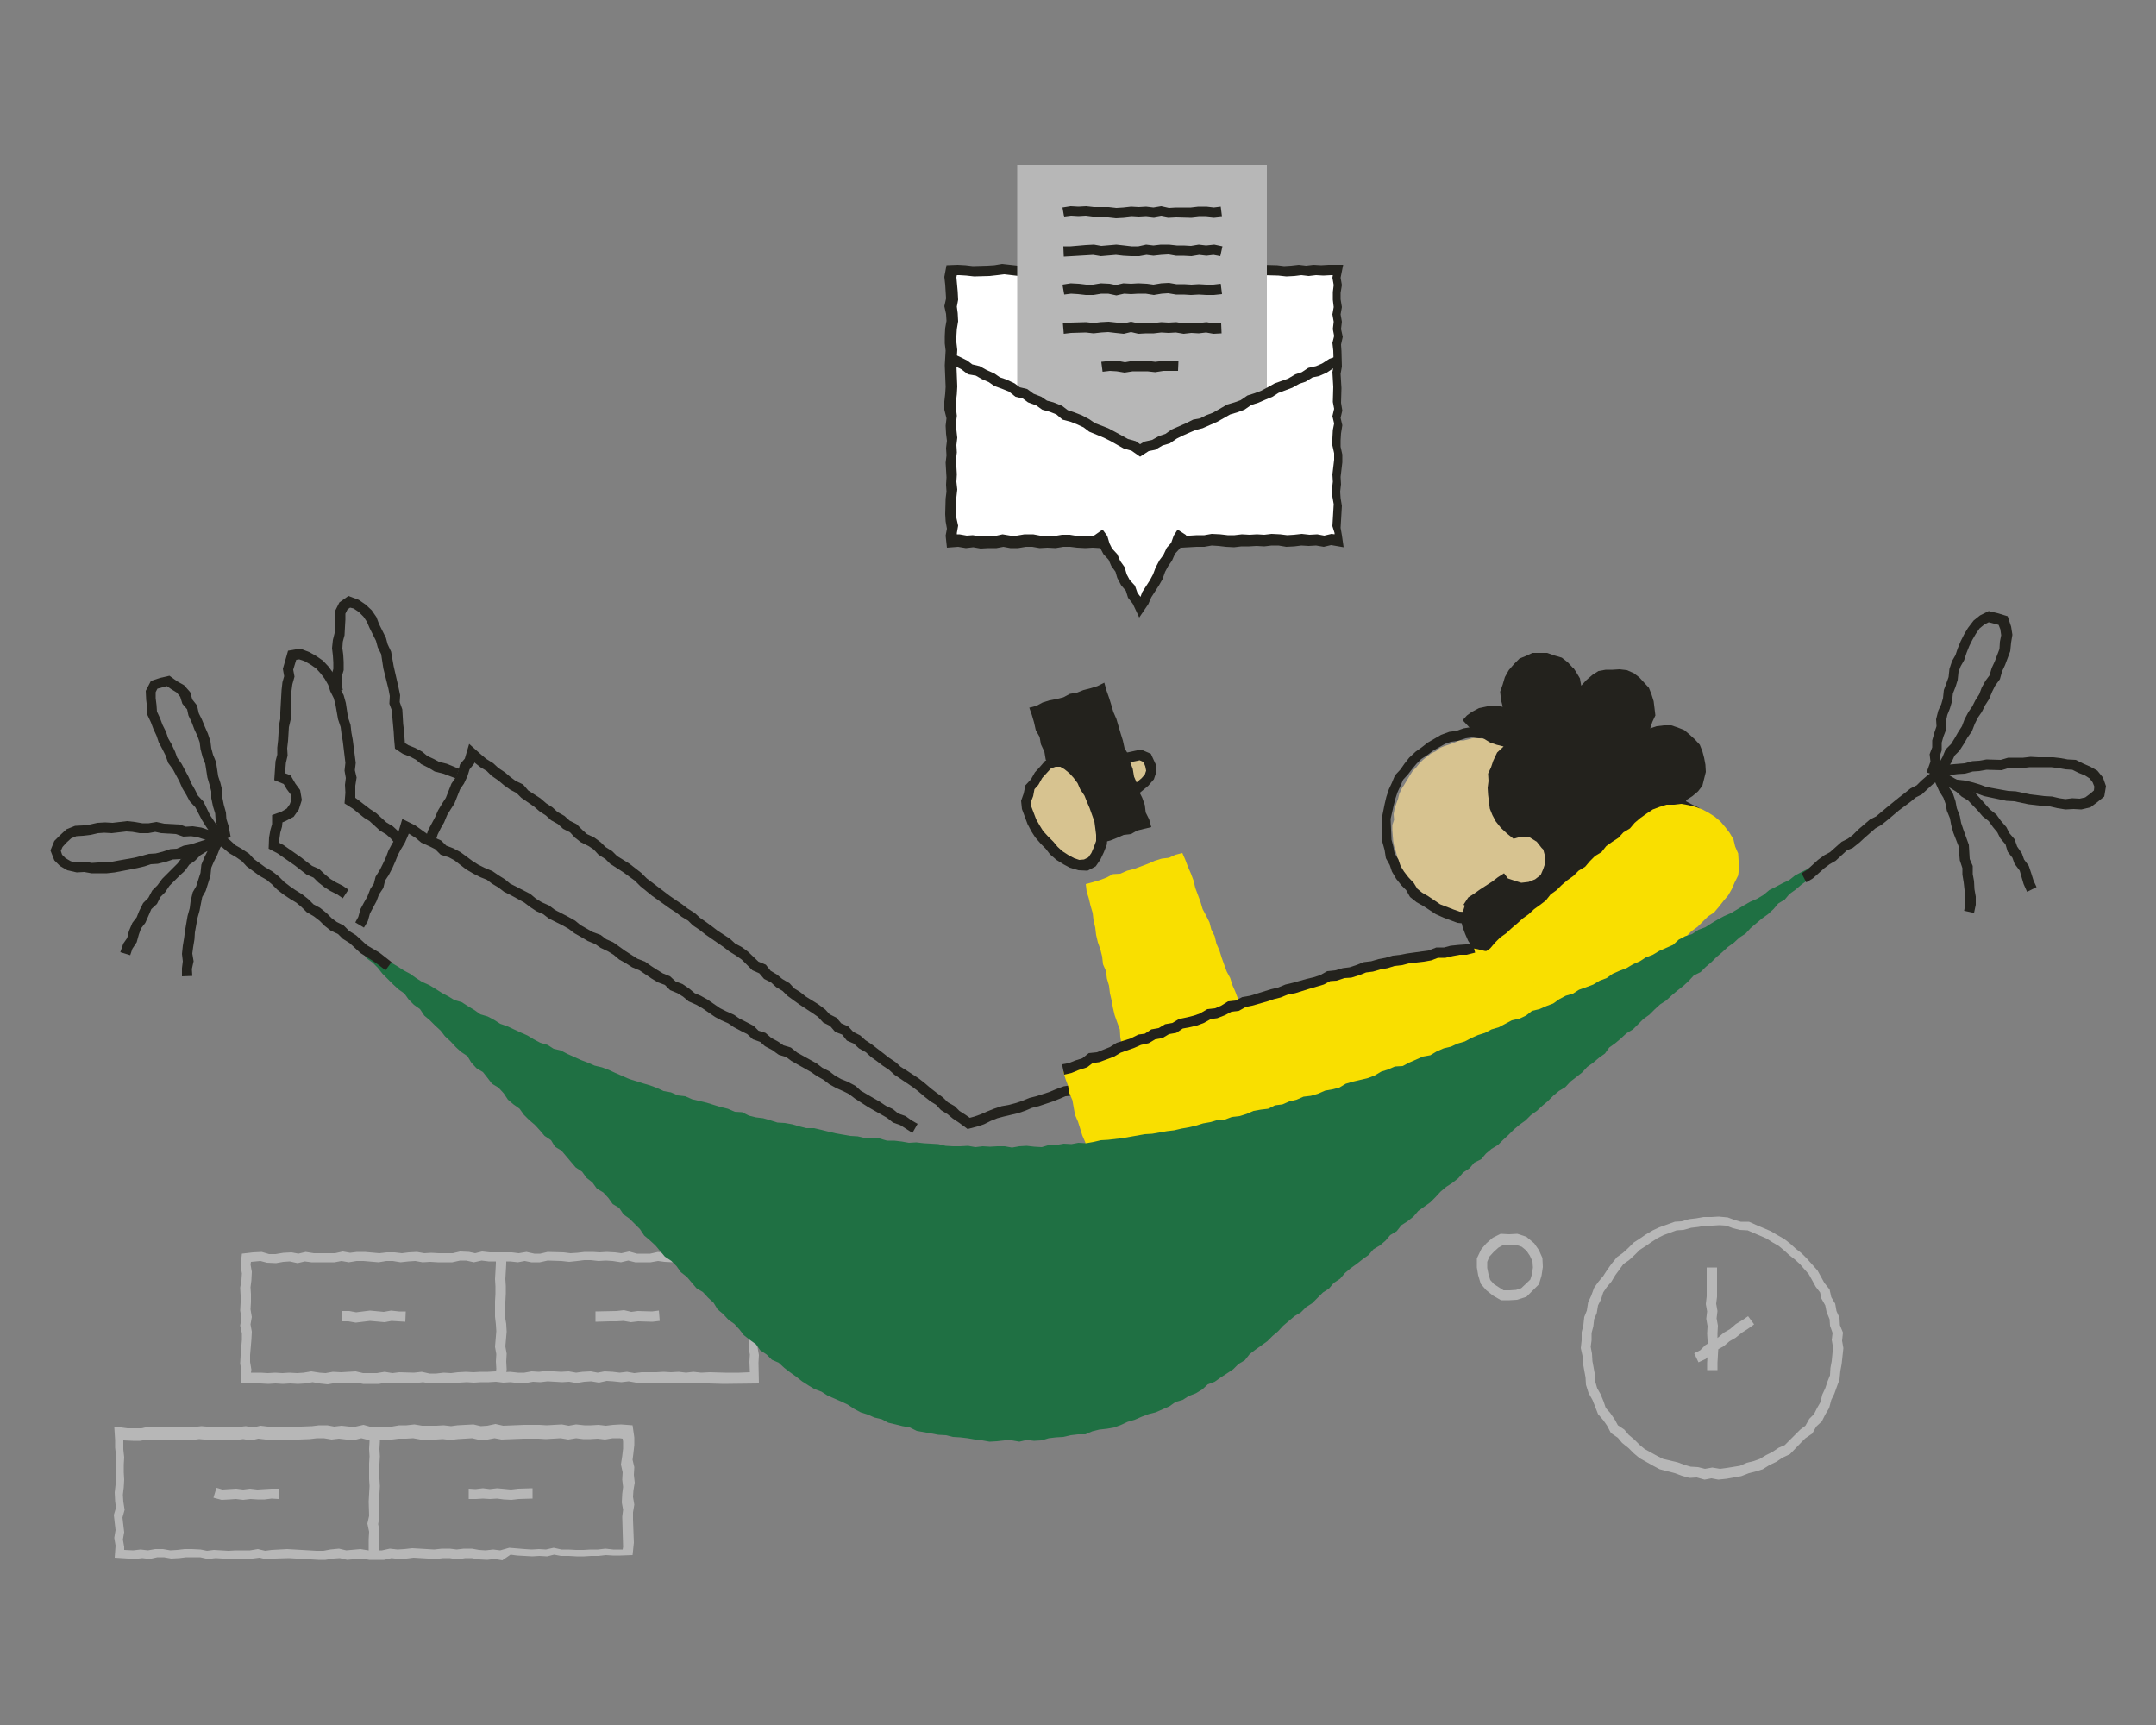 <?xml version="1.0" encoding="utf-8"?>
<!-- Generator: Adobe Illustrator 28.3.0, SVG Export Plug-In . SVG Version: 6.00 Build 0)  -->
<svg version="1.1" id="Layer_1" xmlns="http://www.w3.org/2000/svg" xmlns:xlink="http://www.w3.org/1999/xlink" x="0px" y="0px"
	 viewBox="0 0 500 400" style="enable-background:new 0 0 500 400;" xml:space="preserve">
<rect x="0" y="0" width="500" height="400" fill="#808080" stroke="none"/>
<style type="text/css">
	.st0{fill:#D7C390;}
	.st1{fill:#23221D;}
	.st2{fill:#F9DF00;}
	.st3{fill:#B7B7B7;}
	.st4{fill:#FFFFFF;}
	.st5{fill:#1F7043;}
</style>
<g>
	<polygon class="st0" points="362.5,198.3 362.3,199.5 361.8,200.6 361.3,201.8 360.6,202.8 360.1,203.8 359.4,204.8 358.6,205.8 
		358,206.9 357.1,207.6 356.3,208.5 355.3,209.2 354.3,209.9 353.4,210.6 352.4,211.3 351.3,211.8 350.2,212.3 349.1,212.5 348,213 
		346.8,213.3 345.6,213.4 344.5,213.4 343.3,213.5 342.1,213.6 341,213.4 339.9,213.1 338.7,213.1 337.5,212.7 336.5,212.2 
		335.3,211.8 334.2,211.5 333.3,210.7 332.2,210.2 331.3,209.3 330.3,208.7 329.5,207.8 328.6,207 327.8,206.1 327,205.2 
		326.4,204.1 325.9,203 325.2,202 324.8,200.9 324.2,199.8 324,198.5 323.7,197.4 323.3,196.2 323.1,195 323,193.8 322.9,192.5 
		322.9,191.3 323.3,190.1 323.2,188.8 323.4,187.6 323.8,186.4 324.2,185.3 324.5,184.1 325,183 325.7,181.9 326.3,180.9 
		326.9,179.9 327.6,178.8 328.4,178 329.2,177 330,176.2 331,175.4 331.9,174.7 333,174.2 334,173.4 335,173 336.2,172.6 
		337.3,172.2 338.4,171.7 339.5,171.7 340.7,171.4 341.8,171.1 343,171.2 344.2,171.3 345.4,171.2 346.5,171.7 347.6,171.9 
		348.8,172 349.9,172.6 351.1,172.7 352.1,173.3 353.1,173.9 354.2,174.5 355.1,175.3 356.1,176 356.8,176.9 357.8,177.7 
		358.5,178.6 359.3,179.6 359.9,180.6 360.6,181.6 361.2,182.7 361.5,183.9 362.1,185 362.4,186.2 362.8,187.3 362.9,188.5 
		363.1,189.7 363.3,191 363.3,192.2 363.3,193.4 363.3,194.7 362.9,195.8 362.9,197.1 	"/>
	<path class="st1" d="M343.7,214.7l-2.1-0.1l-1.6-0.4l-2-0.2l-3.2-1.2L333,212l-2.9-1.9l-1.6-0.9l-1.5-1.2l-0.9-1.6l-1.1-1.1
		l-1.2-1.5l-1-1.7l-0.5-1.5l-0.9-1.6l-0.3-1.9l-0.5-1.8l-0.2-5.3l0.7-3.5l0.4-1.7l0.6-1.8l0.7-1.5l0.7-1.7l1.3-1.4l0.9-1.3l1.1-1.4
		l1.5-1.4l1.4-1l1.4-1.1l3.1-1.8l1.9-0.7l1.6-0.2l1.7-0.6l1.8-0.3l1.8,0.2l1.7-0.1l1.8,0.1l2.1,0.3l1.6,0.7l1.5,0.6l1.6,0.7l1.8,0.6
		l1.3,1.3l1.6,0.8l1.2,1.5l1.2,1.1l1.3,1.4l1.1,1.6l0.7,1.5l1.1,1.6l0.3,1.9l0.5,1.5l0.7,1.7l0,1.9l0.3,3.5L366,195l-1.4,5.2
		l-0.8,1.7l-0.9,1.4l-0.8,1.5l-1.1,1.6l-1.2,1.2l-1.4,1.1l-2.7,2.5l-1.7,0.8l-6.8,2.2l-1.6,0.1L343.7,214.7z M342,212.2l1.5,0
		l1.7-0.3l1.5-0.1l6.3-2l1.3-0.6l2.4-2.2l1.4-1.1l1.1-1l0.9-1.3l0.8-1.4l0.9-1.4l0.6-1.4l1.3-4.9l0.3-1.4l-0.3-3.3l0-1.6l-0.6-1.4
		l-0.6-1.9l-0.2-1.4l-1-1.4l-0.7-1.5l-0.9-1.2l-1.1-1.2l-1.3-1.3l-0.9-1.2l-1.6-0.9l-1.1-1l-1.5-0.5l-1.5-0.7l-1.5-0.6l-1.5-0.6
		l-1.5-0.2l-1.5-0.1l-1.7,0.1l-1.7-0.2l-1.4,0.2l-1.8,0.6l-1.6,0.2l-1.4,0.5l-2.8,1.6l-1.3,1l-1.4,0.9l-1.1,1.1l-1,1.2l-1,1.3
		l-1.1,1.2l-0.6,1.4l-0.7,1.5l-0.5,1.5l-0.4,1.6l-0.7,3.1l0.2,4.8l0.4,1.5l0.3,1.6l0.9,1.5l0.5,1.5l0.8,1.3l1,1.3l1.3,1.4l0.8,1.3
		l1.1,0.9l1.4,0.8l2.8,1.9l3.1,1.2l1.4,0.5l1.7,0.1L342,212.2z"/>
	<g>
		<polygon class="st1" points="348.5,163.9 346.8,163.6 344.9,163.8 343,164.2 341.3,165.1 340.2,165.9 339.2,167 340.6,168.5 
			341.8,169.6 342.9,170.7 344.3,171.4 345.6,172.2 347.1,172.7 348.7,173.1 347.2,174.5 346.3,176.4 345.8,177.9 345.1,179.4 
			345.2,181.1 345,182.7 345.1,184.3 345.3,185.9 345.5,187.5 346.1,189 346.9,190.5 348.1,192 349.5,193.3 351,194.5 352.8,194 
			354.8,194.2 356.4,195.2 357.5,196.6 357.9,197 358.3,198.5 358.4,200 357.9,201.5 357.3,202.9 356,203.9 354.5,204.5 
			352.8,204.7 351.2,204.2 349.7,203.7 348.8,202.5 347.4,203.4 346.1,204.4 344.7,205.3 343.3,206.2 341.9,207.2 340.5,208.1 
			339.4,209.8 339.7,210 339.2,211.6 338.8,213.3 339.2,215 339.8,216.6 340.5,218.2 341.6,219.8 343,221.3 344.9,222 346.6,222.5 
			348.4,222.8 350.1,222.5 351.8,221.9 353.6,221.4 353.6,221.1 353.7,221.9 354.8,223.2 356.1,224.1 357.5,225 358.9,225.8 
			360.5,226.3 362.2,226.2 363.8,226.2 365.3,225.5 366.8,224.8 368.4,223.9 369.4,222.3 370.5,220.8 371.2,219.1 371.1,217.2 
			371.2,215.5 372.2,216.8 373.8,217.7 375.2,218.9 377,219.1 378.8,219.2 380.5,219.1 382.2,218.8 383.8,217.9 385.2,217.1 
			386.3,215.9 387,214.4 387.8,213 388.3,211.4 388.2,209.7 388.2,208.1 387.6,206.5 386.8,205.1 385.8,203.7 387.8,204.2 
			389.7,204.1 391.5,203.5 393.4,202.9 394.7,201.9 395.7,200.5 396.6,199.2 397.2,197.6 397.4,196 397.9,194.4 397.7,192.7 
			397.2,191.2 396.2,189.8 395.1,188.5 394,187.3 392.5,186.6 391,185.8 391.1,185.5 392.5,184.6 393.8,183.5 394.8,182.2 
			395.2,180.6 395.6,179 395.5,177.3 395.2,175.7 394.8,174.2 394.2,172.7 393.1,171.5 391.9,170.4 390.6,169.3 389.1,168.7 
			387.6,168.2 385.9,168.2 384.2,168.4 382.7,168.9 383.2,167.4 383.9,165.9 383.7,164.2 383.5,162.6 383,161 382.4,159.5 
			381.3,158.3 380.2,157.1 378.9,156.1 377.3,155.4 375.6,155.2 374,155.3 372.4,155.3 370.7,155.6 369.3,156.5 367.9,157.7 
			366.7,159 366.4,157.3 365.5,155.8 364.9,154.9 364.8,154.9 363.6,153.6 362.2,152.5 360.5,152 358.8,151.4 357,151.4 
			355.4,151.4 353.9,152.1 352.4,152.7 351.1,154 349.9,155.4 349,157 348.5,158.7 347.9,160.4 348.1,162.3 		"/>
	</g>
	<polygon class="st1" points="224.4,261.8 222.5,260.4 221,259.4 219.8,258.4 218.2,257.4 217.1,256.2 215.8,255.4 214.4,254.3 
		213,253.1 211.7,252.1 207.4,249.2 206.2,248.1 204.7,247.1 203.4,246.1 202,245.1 200.8,244 199.2,243.1 198,242 196.4,241.3 
		195.3,239.9 193.7,239.3 192.5,237.9 190.9,237.1 189.7,235.8 188.4,234.9 185.5,233 184.1,232 182.6,230.9 181.5,229.8 180,228.9 
		178.8,227.8 177.2,227 176.1,225.7 174.5,225 172,222.5 170.7,221.6 169.1,220.6 167.8,219.6 163.6,216.7 162.2,215.6 160.7,214.6 
		159.6,213.5 158.1,212.6 156.8,211.6 155.4,210.7 151.2,207.7 148.5,205.5 147.2,204.2 144.6,202.3 141.5,200.3 140.4,199.2 
		138.8,198.2 137.7,197 136.5,196.2 134.7,195.3 133.3,194.2 132.2,193 130.6,192.2 129.4,191.1 127.8,190.2 126.6,189.1 
		125.2,188.2 123.8,187 120.9,185 119.8,183.9 118.3,183.1 116.9,182.1 115.6,181 114,179.9 112.9,178.8 111.4,177.9 110,176.8 
		110,177 108.9,178.4 108.4,180 107.6,181.7 106.7,183 105.4,186.3 104.5,187.7 103.7,189 103,190.7 102.2,192.1 101.5,193.5 
		101,195.1 98.7,194.3 99.3,192.5 100.1,191 100.9,189.5 101.6,187.9 102.5,186.4 103.4,185 104.7,181.7 105.6,180.4 106.2,179 
		106.7,177.2 107.8,175.9 108.8,172.5 111.6,175 112.8,176 114.4,177 115.6,178.1 117.1,179.1 118.4,180.2 119.6,181.1 121.3,181.9 
		122.5,183.3 125.3,185.1 126.7,186.3 128.1,187.2 129.3,188.3 130.9,189.2 132.1,190.3 133.7,191.1 135,192.4 136.1,193.4 
		137.8,194.2 139.3,195.3 140.4,196.4 142,197.4 143.1,198.5 146,200.3 148.7,202.4 150,203.7 155.4,207.8 156.7,208.7 158.2,209.7 
		159.5,210.7 161.1,211.7 162.3,212.8 163.6,213.7 165.1,214.8 166.4,215.8 169.3,217.7 170.5,218.8 172,219.6 173.5,220.7 
		175.9,223 177.6,223.7 178.7,225.1 180.2,226 181.4,227 183.1,228 184.2,229.2 185.5,230 186.9,231.1 189.8,232.9 191.4,234.1 
		192.4,235.2 194,236 195.1,237.3 196.7,238 197.9,239.3 199.5,240.1 200.7,241.2 202.2,242.2 203.5,243.2 204.8,244.2 206.2,245.3 
		207.7,246.3 208.9,247.4 210.2,248.2 213.1,250.1 214.5,251.2 215.9,252.4 217.2,253.4 218.7,254.5 219.8,255.6 221.4,256.5 
		222.5,257.6 223.9,258.5 224.9,259.2 226,258.9 227.4,258.4 229,257.7 230.5,257.1 232.3,256.5 234,256.2 235.5,255.8 237,255.3 
		238.7,254.6 240.3,254.2 243.4,253.2 244.8,252.6 246.7,251.9 248.1,251.7 249.6,250.8 251.4,250.5 251.9,252.8 250.4,253.1 
		248.9,254 247.1,254.2 245.7,254.8 244.2,255.4 240.9,256.5 239.3,256.9 237.9,257.5 236.2,258.1 234.5,258.5 232.8,258.9 
		231.3,259.3 229.8,259.9 228.2,260.7 226.7,261.2 	"/>
	<polygon class="st1" points="211.6,262.7 210.2,261.8 208.8,260.9 207.1,260.3 205.7,259.2 204.3,258.4 202.7,257.5 201.3,256.7 
		198.2,254.7 196.9,253.7 195.5,253 193.9,252.3 192.3,251.4 191,250.4 189.4,249.5 188.1,248.6 183.5,246 182.3,245.1 180.6,244.6 
		179.1,243.5 177.4,242.6 176.3,241.6 174.6,241 173.3,239.8 171.9,239.1 170.2,238.2 168.9,237.3 167.3,236.6 165.8,235.8 
		162.9,233.8 161.5,233 159.7,232.2 158.4,231.1 157.1,230.3 155.4,229.6 154.2,228.4 152.6,227.8 151.1,226.9 148.3,225 
		146.6,224.3 145.2,223.4 143.6,222.5 142.3,221.4 141,220.6 139.3,219.8 138,218.9 136.3,218.2 134.8,217.3 133.2,216.4 
		131.9,215.4 130.5,214.6 127.3,213 126,212 124.4,211.3 122.9,210.3 121.6,209.3 118.7,207.7 116.9,206.8 115.6,205.8 114.1,204.9 
		112.9,204 111.4,203.4 109.8,202.6 108.1,201.6 105.4,199.5 104.1,198.8 102.2,198.2 100.9,196.9 99.5,196.2 97.7,195.4 
		96.4,194.3 94.8,193.3 94.6,193.8 93.9,195.4 93,196.9 92.3,198.2 91.7,199.7 91,201.3 90.1,203 89.3,204.2 88.9,205.9 87.9,207.4 
		87.3,209 86.5,210.5 85.8,211.8 85.3,213.6 84.4,215.1 82.4,213.9 83.1,212.6 83.6,210.8 84.4,209.3 85.2,207.9 85.9,206.1 
		86.7,204.9 87.1,203.3 88.1,201.7 88.8,200.3 89.5,198.8 90.1,197.2 90.9,195.7 91.8,194.3 92.4,192.9 93.3,189.9 96.3,191.4 
		97.7,192.4 99.1,193.4 100.5,194.1 102.3,194.9 103.5,196.1 105.1,196.7 106.8,197.6 109.5,199.6 110.9,200.5 112.3,201.2 
		114.2,202 115.5,202.9 117.1,203.9 118.3,204.9 119.7,205.6 123,207.3 124.3,208.4 125.6,209.2 127.4,210 128.7,211 131.6,212.5 
		133.4,213.5 134.6,214.5 136,215.3 137.4,216.1 139.3,216.8 140.6,217.8 142.2,218.5 143.6,219.5 145,220.5 146.4,221.4 
		147.8,222.3 149.6,223 151,224 152.4,224.9 153.7,225.7 155.4,226.4 156.7,227.6 158.3,228.2 159.9,229.3 161.1,230.3 162.5,230.9 
		164.1,231.8 167,233.8 168.4,234.5 170.2,235.3 171.5,236.2 172.9,236.9 174.8,237.9 175.9,239 177.5,239.5 178.9,240.7 
		180.4,241.5 181.7,242.4 183.4,242.9 184.9,244.1 189.4,246.6 190.7,247.6 192.3,248.4 193.6,249.4 195,250.2 196.5,250.8 
		198.4,251.8 199.6,252.9 202.5,254.6 203.9,255.4 205.4,256.4 207.1,257.2 208.3,258.2 210,258.8 211.4,259.8 212.8,260.6 	"/>
	<g>
		<polyline class="st2" points="343,222.1 344.2,220.9 345.6,219.9 346.7,218.6 347.9,217.4 349.3,216.4 350.6,215.2 351.9,214.1 
			353.1,213 354.5,212 355.8,210.8 357.2,209.8 358.5,208.8 359.6,207.4 361,206.4 362.2,205.2 363.5,204.1 364.9,203.1 
			366.1,201.9 367.6,201 368.7,199.7 369.9,198.5 371.4,197.6 372.5,196.2 373.9,195.2 375.3,194.3 376.5,193 378,192.1 
			379.1,190.8 380.4,189.7 381.8,188.7 383.3,187.7 384.9,187.1 386.5,186.6 388.2,186.6 389.9,186.4 391.6,186.7 393.2,187.1 
			394.8,187.7 396.3,188.5 397.7,189.4 397.7,189.4 399,190.5 400.1,191.8 401.1,193.1 402,194.6 402.4,196.3 403.1,197.9 
			403.2,199.6 403.3,201.3 403.1,203 402.3,204.6 401.6,206.2 400.8,207.6 399.7,208.9 398.6,210.3 397.5,211.6 396.1,212.5 
			394.9,213.7 393.7,214.9 392.3,215.9 391.1,217.1 390,218.4 388.6,219.4 387.4,220.6 386.2,221.7 384.8,222.7 383.8,224.1 
			382.3,225 381.1,226.2 379.9,227.4 378.6,228.4 377.3,229.6 376.1,230.7 374.9,231.9 373.7,233.1 372.5,234.3 371,235.2 
			369.9,236.6 368.7,237.8 367.2,238.6 366,239.9 364.8,241.1 363.7,242.4 362.3,243.4 361.2,244.6 359.9,245.7 358.6,246.9 		"/>
	</g>
	<g>
		<polygon class="st2" points="246.6,248.5 247.1,250.2 247.7,251.8 248,253.5 248.7,255.1 249,256.8 249.3,258.5 250,260.1 
			250.5,261.7 251,263.3 251.7,264.9 251.7,266.7 252.3,268.3 252.9,269.9 253.2,271.6 253.8,273.2 254.2,274.9 254.7,276.5 
			255.3,278.1 255.8,279.8 256.2,281.5 256.7,283.1 257.2,284.7 257.7,286.4 258.4,288 258.5,289.7 259.2,291.3 259.6,293 
			260.1,294.6 260.7,296.2 261.1,297.9 261.6,299.6 261.8,301.3 262.5,302.9 263.1,304.5 263.4,306.2 263.8,307.9 264.6,309.4 
			266,308.8 267.6,308.3 269.1,307.5 270.6,306.7 272.3,306.2 273.8,305.4 275.4,304.8 276.9,304.1 278.5,303.3 280,302.5 
			281.5,301.9 283.1,301.2 284.6,300.4 286.1,299.5 287.8,299.1 289.1,298 290.7,297.3 292.2,296.4 293.7,295.6 295.1,294.7 
			296.6,293.8 298.1,293.1 299.6,292.3 301,291.3 302.5,290.4 304,289.6 305.5,288.7 306.9,287.9 308.2,286.7 309.6,285.7 
			311.1,284.9 312.6,284.1 313.9,282.9 315.3,282.1 316.7,281 318.2,280.2 319.7,279.4 320.9,278.2 322.3,277.2 323.8,276.2 
			325.2,275.3 326.5,274.2 327.8,273.1 329.3,272.3 330.7,271.3 331.9,270 333.4,269.2 334.5,267.9 335.9,266.9 337.4,266.1 
			338.6,264.7 339.9,263.7 341.2,262.6 342.8,261.8 343.9,260.4 345.4,259.6 346.7,258.5 348,257.4 349.4,256.4 350.7,255.4 
			351.9,254.1 353.1,252.9 354.6,251.9 355.9,250.9 357.2,249.8 358.2,248.4 359.5,247.3 361.1,246.4 362.1,245.1 362.1,243.5 
			361.8,241.7 361.5,240.1 361,238.4 360.7,236.7 359.8,235.2 359.5,233.4 358.8,231.8 357.6,230.5 356.7,229.1 355.7,227.7 
			354.7,226.3 353.4,225.1 352.3,223.8 350.8,222.9 349.2,222.2 347.7,221.2 346.1,220.7 344.3,220.5 342.7,220.1 340.9,219.8 
			339.2,219.7 337.5,220.1 335.7,220 334.1,220.5 332.4,220.8 330.7,221.1 329,221.4 327.3,221.5 325.7,222.2 324,222.2 
			322.4,222.7 320.8,223.3 319.1,223.7 317.4,223.7 315.7,224.2 314.2,224.9 312.5,225.1 310.9,225.9 309.3,226.3 307.5,226.5 
			306,227.1 304.3,227.7 302.7,228 301.1,228.8 299.4,229 297.9,229.9 296.2,230.4 294.6,230.7 292.9,231.2 291.3,231.7 
			289.8,232.5 288.1,232.9 286.5,233.4 284.9,234 283.2,234.4 281.6,235.1 280,235.6 278.4,236.2 276.8,236.7 275.2,237.4 
			273.7,238.3 272,238.6 270.4,239 268.9,239.9 267.3,240.5 265.7,241.1 264.1,241.8 262.4,242.1 260.8,242.7 259.2,243.3 
			257.7,244.3 256.1,244.6 254.5,245.4 252.9,246 251.3,246.6 249.8,247.4 248.1,247.7 		"/>
	</g>
	<path class="st3" d="M116.5,361.8l-1.8-0.3l-1.7,0.2l-2-0.1l-1.6-0.3l-1.5,0l-1.8,0.3l-1.8-0.3l-1.5,0l-1.7,0.2l-1.8-0.1l-3.4-0.2
		l-1.6,0.2l-1.9,0.1l-1.6-0.2l-1.7,0.4l-3.5,0l-1.6-0.3l-3.5,0.3l-1.7-0.4l-1.5,0.1l-1.8,0.3l-1.7,0l-6.8-0.4l-3.3,0.1l-1.8,0.2
		l-1.7-0.4l-1.6,0.2l-1.8,0l-1.7,0l-1.7,0.1l-3.4-0.2l-1.8,0.2l-1.8-0.4l-1.6,0l-1.6,0l-1.6,0.2l-1.9,0.1l-1.7-0.3l-1.5,0l-1.8,0.4
		l-1.7-0.2l-1.7,0.2l-4.7-0.3l0.2-2.8l-0.3-1.8l0.3-1.8l-0.4-3.5l0.5-1.7l-0.2-1.5l-0.1-2l0.2-1.8l0.1-1.6l-0.1-1.7l0-1.8l0.1-1.7
		l-0.2-1.8l0-1.7l-0.2-3.2l3.1,0.4l1.6,0l1.6,0l1.8-0.4l1.8,0.2l3.4-0.2l1.8,0.1l1.7,0l1.7,0l1.7-0.2l3.5,0.3l3.3-0.1l1.7,0l1.8-0.2
		l1.7,0.3l1.7-0.4l3.4,0.4l1.7-0.2l1.8,0.1l5.1-0.2l1.6-0.2l1.9,0l1.6,0.3l1.7-0.2l1.8,0.2l1.5,0l1.8-0.4l1.8,0.5l1.5-0.1l1.7,0.1
		l1.6-0.1l1.7-0.3l1.7,0l1.8-0.2l1.8,0.3l1.6,0l1.7,0l1.7-0.1l1.7,0.2l1.5-0.2l3.7-0.2l1.7,0.4l1.5-0.1l1.9-0.4l1.8,0.4l4.9-0.2
		l1.8,0l1.7,0l1.7,0.1l3.5-0.2l1.6,0.3l1.7-0.3l1.9,0.2l1.6,0l1.7-0.1l1.7,0.2l1.7-0.2l1.8-0.1l2.7,0.2l0.4,2.8l0,1.8l-0.2,1.8
		l-0.2,1.6l0.4,1.7l-0.1,1.8l0.2,1.8l-0.3,1.8l-0.1,1.5l0.3,1.8l-0.3,1.8l0,1.7l0.2,5.3l-0.3,2.9l-2.8,0.1l-1.8,0l-1.6-0.1l-1.7,0.2
		l-1.7,0l-1.6,0.1l-1.8,0l-1.8-0.1l-1.8,0l-1.6-0.3l-1.6,0.4l-1.8-0.1l-1.7,0.1l-3.5-0.2l-1.5-0.2L116.5,361.8z M118.1,358.9
		l3.6,0.3l1.6,0.1l1.7-0.1l1.6,0.1l1.8-0.4l1.8,0.4l1.6,0l1.8,0.1l1.7,0l1.7-0.1l1.7,0l1.7-0.2l1.8,0.2l1.6,0l0.6,0l0.1-0.6l-0.2-7
		l0.2-1.6l-0.3-1.7l0.1-2l0.2-1.6l-0.2-1.7l0.1-1.7l-0.4-1.8l0.3-2l0.2-1.7l0-1.6l-0.1-0.7l-0.7-0.1l-1.6,0l-1.8,0.3l-1.7-0.2
		l-1.6,0.1l-1.8,0l-1.6-0.2l-1.8,0.3l-1.8-0.3l-3.4,0.2l-1.7-0.1l-1.6,0l-1.8,0l-5.2,0.2l-1.6-0.3l-1.6,0.3l-1.9,0.1l-1.7-0.4
		l-3.3,0.2l-1.8,0.2l-1.7-0.2l-1.6,0.1l-1.8,0l-1.8,0l-1.7-0.3l-1.6,0.1l-1.7,0l-1.6,0.2l-1.9,0.1l-1.8-0.1l-1.8,0.1l-1.6-0.4
		l-1.6,0.4l-1.9-0.1l-1.7-0.2l-1.7,0.2l-1.8-0.3l-1.6,0l-1.6,0.2l-5.2,0.2l-1.7-0.1l-1.7,0.2l-3.4-0.4l-1.7,0.4l-1.8-0.3l-1.6,0.2
		l-1.8,0l-3.4,0.1l-3.4-0.3l-1.6,0.2l-1.8,0l-1.7,0l-1.7-0.1l-3.5,0.2l-1.6-0.2l-1.8,0.3l-1.7,0l-2.2-0.1l0,0.4l0,1.7l0.2,1.8
		l-0.1,1.8l0,1.7l0.1,1.7l-0.1,1.8l-0.2,1.7l0.1,1.6l0.3,1.9l-0.5,1.8l0.4,3.4l-0.3,1.7l0.3,1.7l0,0.7l2.1,0.1l1.7-0.2l1.7,0.2
		l1.7-0.3l1.8,0l1.7,0.3l1.6-0.1l1.7-0.2l1.7,0l2,0.1l1.5,0.3l1.6-0.2l3.4,0.2l1.6-0.1l1.8,0l1.6,0l1.8-0.3l1.7,0.4l1.5-0.2l3.6-0.2
		l6.8,0.4l1.6,0l1.6-0.3l2-0.2l1.7,0.4l3.3-0.3l1.8,0.3l3.2,0l1.8-0.4l1.8,0.2l1.6-0.1l1.8-0.2l5.1,0.3l1.8-0.2l1.8,0l1.6,0.2
		l1.7-0.2l1.8,0l1.7,0.3l1.5,0.1l1.8-0.2l1.6,0.2L118.1,358.9z"/>
	<path class="st3" d="M147.5,320.6l-1.7-0.3l-1.7,0.2l-1.9-0.2l-1.5-0.1l-1.8,0.4l-1.8-0.3l-1.6,0.1l-1.8,0.3l-1.7-0.3l-1.6,0.1
		l-3.4-0.2l-1.7,0.2l-1.7-0.1l-1.7,0.3l-1.8,0l-1.7-0.2l-1.7,0.1l-1.7-0.2l-1.6,0.1l-1.8,0l-1.7,0.1l-1.7-0.1l-1.6,0.1l-1.7,0.2
		l-1.7-0.1l-1.6,0.1l-1.9,0l-1.6-0.3l-1.6,0.2l-3.4-0.1l-1.8,0.2l-1.7-0.2l-1.7,0.3l-1.7,0l-2,0l-1.5-0.3l-3.3,0.2l-1.7-0.1
		l-1.7,0.3l-1.9-0.2l-1.6-0.3l-1.7,0.3l-1.7,0.1l-1.8-0.1l-1.7,0.1l-1.7-0.1l-1.7,0.1l-1.8-0.1l-1.6,0l-3,0l0.2-2.9l-0.3-1.7
		l0.1-1.9l0.3-3.6l0-1.5l-0.4-1.8l0.3-1.8l-0.3-1.7l0.1-1.9l0-1.6l-0.1-1.8l0.3-1.8l0.1-1.5l-0.3-1.8l0.3-2.8l2.6-0.3l2-0.1l1.7,0.5
		l1.5,0l1.8-0.3l1.9-0.1l1.6,0.3l1.7-0.4l1.9,0.3l1.6,0l1.7,0l1.6,0l1.8-0.4l1.7,0.3l1.6-0.2l1.8,0l3.4,0.3l1.7-0.2l1.8,0l1.7,0.2
		l1.6-0.2l1.9-0.1l1.7,0.3l1.6-0.1l1.8,0.1l1.7,0l1.5,0l1.7-0.4l2.1,0.1l1.4,0.3l1.6-0.4l1.8,0.2l1.6,0l1.7,0l1.8,0l1.6,0.2l1.8-0.3
		l1.8,0.4l1.4,0l1.7-0.4l3.7,0.1l1.6,0.2l1.6-0.1l1.7-0.2l1.8,0l1.7,0.1l1.6-0.1l1.9,0.1l1.5,0.2l1.8-0.4l1.8,0.5l3.1,0l1.8-0.4
		l1.9,0.3l1.5,0.1l1.8-0.3l1.7,0.2l1.6-0.3l2,0.1l1.6,0.3l1.6-0.1l1.7-0.2l3.5,0.2l1.6,0l3.2-0.4l-0.3,3.3l0.1,1.8l-0.2,1.7l0.3,3.4
		l-0.2,5.4l-0.3,1.6l0,1.6l0.1,1.8l-0.1,1.7l0.3,1.7l-0.1,1.8l0.1,4.8l-8.2,0.1l-3.4-0.1l-1.8,0l-1.7-0.2l-1.7,0.2l-1.7-0.2
		l-1.7,0.1l-1.7-0.1l-1.6,0.1l-1.8,0l-1.6,0L147.5,320.6z M164.6,318.2l3.5,0.1l3.4,0l2.4-0.1l-0.1-2.4l0.1-1.7l-0.3-1.7l0.1-1.8
		l-0.1-1.7l0-1.9l0.3-1.8l0.1-5.1l-0.4-3.5l0.2-1.8l-0.1-1.7l0-0.5l-0.5,0.1l-1.8,0l-3.4-0.2l-1.6,0.2l-1.9,0.1l-1.8-0.3l-1.5-0.1
		l-1.8,0.3l-1.7-0.3l-1.6,0.3l-2-0.1l-1.5-0.2l-1.7,0.3l-3.6,0l-1.6-0.4l-1.7,0.4l-1.9-0.3l-1.6-0.1l-1.7,0.1l-1.8-0.2l-1.5,0
		l-1.6,0.2l-1.9,0.2l-1.8-0.2l-3.2-0.1l-1.8,0.4l-2,0l-1.5-0.3l-1.6,0.3l-1.8-0.2l-1.6,0l-1.7,0l-1.7,0l-1.6-0.2l-1.8,0.4l-1.8-0.4
		l-1.4,0l-1.8,0.4l-1.7,0l-1.7,0l-1.7-0.1l-1.8,0.1l-1.7-0.3l-1.6,0.1l-1.8,0.2l-1.8-0.3l-1.5,0l-1.8,0.3l-3.5-0.3l-1.6,0l-1.8,0.3
		l-1.7-0.3l-1.6,0.3l-1.8,0l-1.7,0l-1.9,0l-1.5-0.2l-1.7,0.4l-1.8-0.4l-1.5,0.1l-1.7,0.3l-2.1-0.1l-1.5-0.4l-2.2,0.2l-0.1,0.6
		l0.3,1.7l-0.1,2l-0.2,1.6l0.1,1.6l0,1.8l-0.1,1.7l0.3,1.8l-0.3,1.7l0.3,1.7l-0.1,1.9l-0.3,3.5l0,1.6l0.3,1.8l-0.1,0.7l0.5,0l1.7,0
		l1.7,0.1l1.7-0.1l1.7,0.1l1.6-0.1l1.8,0.1l1.5-0.1l1.8-0.3l1.9,0.3l1.4,0.1l1.7-0.3l1.9,0.1l3.4-0.2l1.7,0.4l1.6,0l1.6,0l1.8-0.3
		l1.8,0.3l1.6-0.2l3.4,0.1l1.8-0.2l1.8,0.4l1.6,0l1.7-0.2l1.7,0.1l1.6-0.2l1.9-0.1l1.7,0.1l1.6-0.1l1.8,0l1.7-0.1l1.7,0.2l1.7-0.1
		l1.8,0.2l1.5,0l1.7-0.3l1.7,0.1l1.7-0.2l3.4,0.2l1.8-0.1l1.7,0.3l1.5-0.2l1.9-0.1l1.6,0.3l1.6-0.3l1.9,0.1l1.6,0.2l1.7-0.2l1.7,0.3
		l1.7-0.2l1.7,0l1.7,0l1.7-0.1l1.7,0.1l1.8-0.1l1.7,0.2l1.7-0.2l1.8,0.2L164.6,318.2z"/>
	<polygon class="st3" points="117.3,319.3 114.9,319.1 115.1,317.4 115,315.7 115.1,314 114.8,312.3 115.1,308.7 115,307.1 
		114.8,305.3 114.8,301.8 114.9,300 114.9,298.3 114.8,296.6 115,293 115,291.4 117.4,291.3 117.4,293.1 117.2,296.6 117.3,298.2 
		117.3,300 117.2,301.9 117.1,305.2 117.4,307 117.5,308.8 117.2,312.2 117.5,313.9 117.4,315.7 117.5,317.5 	"/>
	<polygon class="st3" points="87.9,360.3 85.5,360.3 85.5,358.6 85.5,356.9 85.6,355.2 85.2,353.3 85.6,351.5 85.5,348.2 
		85.7,344.6 85.6,343 85.6,339.4 85.7,337.7 85.6,336 85.7,334.2 85.6,332.6 88,332.4 88.1,334.2 88,336 88.1,337.7 88,339.5 
		88,342.9 88.1,344.6 87.9,348.2 88,351.7 87.7,353.4 88,355 87.9,356.9 87.9,358.6 	"/>
	<polygon class="st3" points="82.5,306.7 80.8,306.4 79.3,306.4 79.3,304 81,304 82.6,304.3 85.8,303.9 89,304.2 90.7,303.9 
		92.5,304.1 94.1,304.1 94,306.5 92.4,306.4 90.8,306.3 89.2,306.6 85.8,306.3 	"/>
	<polygon class="st3" points="146.3,306.6 144.6,306.3 143,306.4 141.4,306.4 138.1,306.5 138.1,304.1 143,304 144.7,303.8 
		146.4,304.2 147.9,304 151.2,304.1 152.8,303.9 153,306.3 151.3,306.5 148,306.4 	"/>
	<polygon class="st3" points="51.4,347.8 49.5,347.3 50.2,345 51.6,345.4 53.1,345.3 54.8,345.2 56.4,345.4 58,345.2 59.7,345.4 
		61.3,345.3 63,345.2 64.7,345.2 64.6,347.6 63,347.5 61.4,347.7 59.7,347.7 58.1,347.6 56.4,347.8 54.7,347.6 53.3,347.7 	"/>
	<polygon class="st3" points="118.6,347.8 116.8,347.7 115.3,347.5 113.6,347.6 112,347.5 110.4,347.6 108.7,347.6 108.7,345.2 
		110.3,345.3 112,345.1 113.6,345.3 115.3,345.1 118.5,345.4 120.2,345.2 123.5,345.1 123.5,347.5 120.3,347.6 	"/>
	<g>
		<polygon class="st4" points="310.5,125.4 308.6,125.1 306.9,125.5 305.2,125.2 303.4,125.3 301.7,125.1 300,125.3 298.3,125.4 
			296.5,125.2 294.8,125.1 293.1,125.4 291.3,125.3 289.6,125.4 287.9,125.3 286.1,125.5 284.4,125.4 282.7,125.2 281,125.1 
			279.2,125.4 277.5,125.3 275.8,125.4 274,125.5 272.3,125.3 270.6,125.1 268.9,125.1 267.1,125.4 265.4,125.5 263.7,125.2 
			262,125.4 260.2,125.5 258.5,125.5 256.8,125.4 255,125.6 253.3,125.4 251.6,125.5 249.8,125.5 248.1,125.2 246.4,125.3 
			244.7,125.5 242.9,125.4 241.2,125.5 239.5,125.2 237.7,125.2 236,125.4 234.3,125.4 232.5,125.2 230.8,125.5 229.1,125.5 
			227.3,125.6 225.6,125.3 223.9,125.4 222.1,125.1 220.5,125.2 220.3,123.6 220.6,121.9 220.2,120.2 220.2,118.5 220.2,116.9 
			220.2,115.2 220.5,113.5 220.3,111.8 220.4,110.1 220.3,108.4 220.2,106.7 220.3,105 220.3,103.3 220.4,101.6 220.3,99.9 
			220.1,98.2 220.3,96.5 220.2,94.8 220.2,93.1 220.3,91.4 220.4,89.7 220.4,88 220.3,86.3 220.3,84.6 220.4,82.9 220.4,81.2 
			220.2,79.5 220.2,77.8 220.3,76.1 220.6,74.4 220.5,72.8 220.2,71.1 220.6,69.3 220.5,67.7 220.3,65.9 220.2,64.2 220.5,62.6 
			222.1,62.5 223.8,62.6 225.6,62.8 227.3,62.8 229,62.7 230.7,62.6 232.5,62.3 234.2,62.5 235.9,62.7 237.7,62.7 239.4,62.4 
			241.1,62.6 242.8,62.7 244.6,62.8 246.3,62.7 248,62.6 249.8,62.5 251.5,62.6 253.2,62.6 255,62.5 256.7,62.4 258.4,62.4 
			260.1,62.3 261.9,62.6 263.6,62.7 265.3,62.4 267,62.6 268.8,62.7 270.5,62.5 272.2,62.6 274,62.7 275.7,62.4 277.4,62.4 
			279.2,62.7 280.9,62.6 282.6,62.5 284.3,62.3 286.1,62.7 287.8,62.7 289.5,62.4 291.3,62.5 293,62.4 294.7,62.5 296.5,62.5 
			298.2,62.8 299.9,62.7 301.7,62.4 303.4,62.6 305.1,62.4 306.9,62.5 308.6,62.4 310.5,62.4 310.1,64.2 310.4,65.9 310.2,67.6 
			310.2,69.3 310.5,71 310.1,72.7 310.4,74.4 310.2,76.1 310.6,77.8 310.1,79.5 310.3,81.2 310.3,82.9 310.4,84.6 310.1,86.3 
			310.3,88 310.4,89.7 310.3,91.3 310.3,93 310.6,94.7 310.2,96.4 310.5,98.1 310.2,99.8 310.1,101.5 310.2,103.2 310.6,104.9 
			310.6,106.6 310.4,108.3 310.2,110 310.3,111.7 310.1,113.4 310.3,115.1 310.6,116.8 310.4,118.5 310.3,120.2 310.2,121.9 
			310.6,123.6 		"/>
	</g>
	<path class="st1" d="M311.6,126.9l-2.9-0.5l-1.7,0.4l-1.8-0.3l-1.7,0.1l-1.7-0.1l-1.6,0.2l-1.9,0.1l-1.8-0.3l-1.6,0l-1.7,0.2
		l-1.8-0.1l-1.7,0.1l-1.8,0l-1.7,0.2l-1.9-0.1l-1.7-0.2l-1.6-0.1l-1.7,0.3l-1.8,0l-3.5,0.2l-3.5-0.4l-1.6,0l-1.6,0.3l-2,0.1
		l-1.7-0.3l-1.5,0.2l-1.8,0.1l-1.8,0.1l-1.7-0.1l-1.7,0.1l-1.7-0.1l-1.7,0.1l-1.9-0.1l-1.6-0.2l-1.6,0l-1.8,0.3l-1.9-0.1l-1.8,0.1
		l-1.7-0.3l-1.5,0l-1.8,0.3l-1.8,0l-1.6-0.3l-1.6,0.3l-1.9,0l-1.8,0.1l-1.7-0.3l-1.7,0.2l-1.8-0.3l-2.6,0.2l-0.3-2.8l0.3-1.6
		l-0.3-1.7l-0.1-1.7l0.1-3.6l0.2-1.6l-0.1-1.6l0.1-1.7l-0.2-3.4l0.2-1.7l-0.1-1.7l0.2-1.7l-0.2-1.6l-0.1-1.9l0.2-1.7L219,95l0-1.9
		l0.2-1.8l0.1-1.6l-0.2-5l0.2-3.4l-0.2-1.7l0-1.7l0.1-1.8l0.3-1.7l-0.1-1.6L219,71l0.4-1.8l-0.2-3.2l-0.2-1.8l0.5-2.7l2.6-0.1
		l1.8,0.1l1.7,0.2l3.4-0.1l1.6-0.1l1.8-0.3l3.6,0.4l1.5,0l1.8-0.3l1.8,0.3l1.6,0l1.8,0.1l1.6,0l3.4-0.2l3.5,0.1l3.3-0.2l1.8,0
		l1.8-0.1l1.8,0.3l1.5,0.1l1.7-0.3l3.5,0.3l1.7-0.2l3.4,0.2l1.8-0.3l1.9,0l1.7,0.3l3.3-0.2l1.9-0.2l1.8,0.3l1.5,0l1.7-0.3l1.8,0.1
		l1.7,0l3.6,0.1l1.6,0.2l1.6-0.1l1.8-0.2l1.7,0.2l1.7-0.2l1.8,0.1l1.7-0.1l3.4,0l-0.6,3l0.3,1.7l-0.3,1.8l0,1.5l0.3,1.8l-0.3,1.7
		l0.3,1.7l-0.2,1.7l0.4,1.8l-0.4,1.8l0.1,1.5l0.1,3.6l-0.3,1.7l0.2,3.3l-0.1,3.4l0.3,1.8l-0.4,1.7l0.4,1.7l-0.3,1.9l-0.1,1.6l0,1.5
		l0.4,1.8l0,1.8l-0.4,3.4l0.1,1.7l-0.2,1.7l0.1,1.5l0.3,1.8l-0.3,5.1l0.3,1.7L311.6,126.9z M225.6,124.1l1.8,0.3l1.6-0.1l1.7,0
		l1.8-0.4l1.8,0.3l1.5,0l1.8-0.3l2,0l1.6,0.3l1.6,0l1.7,0.1l1.8-0.3l1.8,0l1.8,0.3l1.6,0l1.8-0.1l1.7,0.1l1.7-0.1l1.8,0.1l1.7,0
		l1.7-0.1l1.9-0.2l1.8,0.3l1.6-0.1l1.8-0.3l1.8,0l3.5,0.4l3.3-0.2l1.7,0l1.7-0.3l2,0.1l1.7,0.2l1.6,0l1.7-0.2l1.8,0.1l1.7-0.1
		l1.7,0.1l1.7-0.2l2,0.1l1.6,0.2l1.6-0.1l1.8-0.2l1.8,0.2l1.8-0.1l1.6,0.3l1.7-0.4l0.7,0.1l0-0.3L309,122l0.3-5.1l-0.3-1.7l-0.1-1.8
		l0.2-1.7L309,110l0.4-3.4l0-1.5l-0.4-1.8l0-1.7l0.1-1.9l0.3-1.5l-0.4-1.7l0.4-1.7l-0.3-1.6l0.1-3.5l-0.2-3.4l0.3-1.7l-0.1-3.3
		l-0.2-1.8l0.4-1.6l-0.3-1.6l0.2-1.7l-0.3-1.7l0.3-1.7l-0.2-1.7l0-1.8l0.2-1.6l-0.3-1.7l0.1-0.6l-0.4,0l-1.8,0.1l-1.7-0.1l-1.7,0.2
		l-1.7-0.2l-1.6,0.2l-1.9,0.1l-1.8-0.2l-3.4-0.1l-1.7,0l-1.7-0.1l-1.7,0.3l-2-0.1l-1.6-0.3l-1.6,0.2l-3.7,0.2l-1.7-0.3l-1.5,0
		l-1.8,0.3l-3.5-0.2l-1.7,0.2l-3.4-0.3l-1.7,0.3l-2-0.1l-1.6-0.3l-1.6,0.1l-1.8,0l-3.4,0.2l-3.5-0.1l-5.1,0.2l-1.8-0.1l-1.8,0
		l-1.5-0.2l-1.6,0.3l-1.8,0l-3.4-0.4l-1.6,0.2l-1.8,0.2l-3.6,0.1l-1.8-0.2l-1.6-0.1l-0.6,0l-0.1,0.5l0.3,3.3l0.1,1.9l-0.3,1.6
		l0.2,1.5l0.1,1.9l-0.3,1.8l-0.1,1.6l0,1.5l0.2,1.7l-0.2,3.5l0.2,5l-0.1,1.8l-0.2,1.7l0,1.6l0.2,1.7l-0.2,1.7l0.1,1.6l0.2,1.8
		l-0.2,1.7l0.1,1.7l-0.2,1.7l0.2,3.4l-0.1,1.7l0.2,1.8l-0.2,1.8l-0.1,3.3l0.1,1.5l0.4,1.8l-0.3,1.7l0,0.3l0.6,0l1.7,0.3L225.6,124.1
		z"/>
	<g>
		<polyline class="st4" points="254.7,123.5 255.7,124.8 256.2,126.4 256.9,127.9 258.1,129.2 258.8,130.7 259.7,132.1 260.2,133.7 
			261,135.2 262.2,136.4 262.7,138 263.7,139.4 264.4,140.8 265.3,139.5 265.9,138 266.8,136.6 267.7,135.2 268.5,133.7 
			269.1,132.1 269.8,130.6 270.9,129.3 271.5,127.8 272.6,126.5 273.2,124.9 274.1,123.5 		"/>
	</g>
	<polygon class="st1" points="264.2,143.2 262.7,140 261.6,138.6 261.1,137 260,135.7 259.1,134 258.7,132.6 257.7,131.2 
		257.1,129.8 255.9,128.5 255,126.8 254.6,125.4 253.7,124.2 255.7,122.8 256.8,124.3 257.3,126 257.9,127.2 259.1,128.5 
		259.8,130.1 260.8,131.5 261.3,133.2 262,134.5 263.2,135.8 263.8,137.5 264.5,138.4 264.9,137.3 266.7,134.5 267.4,133.2 
		268,131.6 268.9,129.9 269.8,128.7 270.6,127 271.6,125.9 272.2,124.2 273.1,122.8 275.1,124.1 274.2,125.4 273.7,127.1 
		272.5,128.4 271.8,130 270.9,131.3 270.2,132.6 269.6,134.3 268.8,135.7 267,138.5 266.3,140.1 	"/>
	<polygon class="st3" points="293.8,91.4 264.9,104.4 235.9,91.4 235.9,38.2 293.8,38.2 	"/>
	<polygon class="st1" points="264.4,105.9 262.4,104.5 260.6,104 257.6,102.3 256,101.5 252.6,100.1 251.3,99.1 249.8,98.4 
		248.3,97.8 246.4,97.3 245,96.1 243.5,95.5 241.7,95 240.3,94 238.4,93.3 237.2,92.4 235.5,92 234,90.8 232.5,90.2 230.6,89.5 
		229.3,88.6 227.7,87.9 226.3,87.1 224.5,86.8 222.9,85.6 221.5,84.9 219.9,84.2 220.9,82 222.5,82.7 224.3,83.6 225.5,84.5 
		227.2,84.9 228.8,85.8 230.6,86.6 231.9,87.5 233.4,88 235.3,88.9 236.5,89.8 238.2,90.2 239.7,91.3 241.5,92 242.8,92.9 
		244.3,93.3 246.3,94.1 247.6,95.1 249.1,95.6 250.9,96.3 252.6,97.2 253.9,98.1 257,99.3 258.7,100.2 261.6,101.8 263.4,102.3 
		264.4,103 265.4,102.4 267.2,102 268.8,101.1 270.3,100.6 271.7,99.6 273.3,98.9 274.9,98.2 276.7,97.3 278.3,97 279.7,96.3 
		281.3,95.7 284.6,93.8 286.3,93.3 287.7,92.8 289.3,91.7 290.9,91.2 292.5,90.6 294,89.8 295.6,88.9 298.7,87.8 300.4,86.8 
		301.9,86.3 303.4,85.3 305.2,84.9 306.6,84.3 308.3,83.2 310,82.6 310.7,84.9 309.2,85.4 307.7,86.4 305.9,87.2 304.4,87.5 
		302.8,88.5 301.3,89 299.7,89.9 296.5,91.1 295.1,92 293.4,92.7 291.8,93.4 290.2,93.9 288.6,95 287,95.6 285.3,96.1 282.3,97.8 
		280.7,98.5 278.9,99.3 277.3,99.7 275.9,100.3 274.3,101 272.9,101.7 271.3,102.8 269.6,103.3 267.9,104.3 266.4,104.6 	"/>
	<polygon class="st1" points="258.8,50.6 257,50.4 255.3,50.4 253.4,50.4 251.8,50.2 250.1,50.3 248.4,50.2 246.8,50.4 246.4,48.1 
		248.3,47.8 250.1,47.9 251.9,47.8 253.7,48 255.4,48 257.1,48 258.9,48.2 260.5,48.1 262.3,47.9 264.1,48 265.8,47.9 267.5,48.1 
		269.3,47.8 271.1,48.2 272.7,48.1 276.2,48.1 277.9,47.9 279.8,47.9 281.5,48.1 283.1,47.9 283.4,50.3 281.5,50.5 279.6,50.3 
		278.1,50.3 276.3,50.5 272.8,50.4 270.9,50.5 269.3,50.2 267.6,50.5 265.8,50.3 264.1,50.4 262.4,50.3 260.6,50.5 	"/>
	<polygon class="st1" points="246.7,59.5 246.6,57.1 248.3,57.1 251.8,56.8 253.7,56.7 255.4,57 258.9,56.7 260.7,56.9 262.4,57.1 
		264,57.1 265.8,56.7 267.5,56.9 269.2,56.7 271.1,56.7 272.9,56.9 274.5,56.9 276.2,57 278,56.7 279.7,56.9 281.6,56.7 283.5,57.1 
		283,59.4 281.4,59.1 279.8,59.3 278.1,59.1 276.3,59.4 274.4,59.3 272.7,59.3 271,59 269.3,59.1 267.5,59.3 265.9,59.1 264.2,59.4 
		262.3,59.4 260.5,59.3 258.8,59.1 255.3,59.4 253.5,59.1 251.9,59.2 248.5,59.4 	"/>
	<polygon class="st1" points="258.9,68.5 257,68.1 255.4,68.1 253.6,68.4 251.8,68.4 250,68.2 248.4,68.1 246.8,68.3 246.4,66 
		248.3,65.7 250.2,65.8 251.9,66 253.5,66 255.3,65.7 257.3,65.8 258.8,66.1 260.5,65.7 262.3,65.8 264,65.7 266,65.8 267.5,66 
		269.3,65.7 271.1,65.6 272.8,65.9 274.6,65.9 276.3,66 278,65.9 279.8,66 281.4,66 283.1,65.8 283.4,68.2 281.5,68.4 279.8,68.4 
		278,68.3 276.2,68.4 274.5,68.3 272.7,68.3 270.9,68 269.4,68.1 267.6,68.4 265.7,68.1 264,68.1 262.3,68.2 260.7,68.1 	"/>
	<polygon class="st1" points="260.6,77.4 258.7,77.2 257,77 255.4,77.1 253.6,77.3 251.8,77.1 248.4,77.2 246.7,77.4 246.5,75 
		248.3,74.8 251.9,74.7 253.6,74.9 255.2,74.7 257.1,74.6 259,74.8 260.5,75 262.3,74.6 264.1,75 265.7,74.9 267.5,74.9 269.3,74.7 
		271,74.8 272.8,74.7 274.6,75 276.2,74.8 278,74.9 279.8,74.7 281.6,75 283.2,74.9 283.3,77.3 281.4,77.4 279.7,77.1 278,77.3 
		276.3,77.2 274.5,77.4 272.7,77.1 271,77.2 269.3,77.1 267.6,77.3 265.8,77.3 264,77.4 262.3,77 	"/>
	<polygon class="st1" points="260.8,86.4 259,86.1 257.4,86 255.7,86.2 255.4,83.9 257.3,83.7 259.3,83.7 260.9,84 262.6,83.7 
		266.3,83.7 267.9,83.9 269.7,83.7 271.4,83.6 273.3,83.7 273.2,86 271.4,86 269.8,86 267.9,86.3 266.1,86.1 262.7,86.1 	"/>
	<g>
		<polygon class="st5" points="76.6,213.6 77.8,214.9 79.1,215.9 80.4,217.1 81.5,218.4 82.8,219.5 84,220.7 85,222.2 86.4,223.2 
			87.6,224.4 88.7,225.8 89.9,227 91.1,228.2 92.4,229.4 93.8,230.4 94.8,231.8 96,233 97.4,234 98.4,235.5 99.7,236.6 100.9,237.8 
			102.2,239 103.2,240.3 104.5,241.5 105.7,242.8 106.9,243.9 108.4,244.9 109.3,246.4 110.5,247.7 112,248.6 113.1,250 
			114.1,251.3 115.6,252.2 116.8,253.5 117.8,255 119.1,256.1 120.5,257.1 121.5,258.5 122.7,259.7 124,260.8 125.2,262.1 
			126.3,263.4 127.8,264.4 128.7,265.9 130.2,266.8 131.3,268.1 132.4,269.4 133.5,270.7 135,271.7 136,273.1 137.4,274.2 
			138.4,275.6 139.9,276.5 141.1,277.8 142.1,279.2 143.6,280.1 144.6,281.6 146,282.6 147.2,283.8 148.4,285 149.4,286.5 
			150.7,287.6 152,288.8 153.1,290.1 154.2,291.4 155.7,292.4 156.9,293.6 157.9,295 159.3,296.1 160.4,297.4 161.5,298.7 
			163,299.6 164.2,300.9 165.5,302.1 166.4,303.6 167.7,304.7 168.9,306 170.3,307 171.5,308.3 172.5,309.6 173.9,310.7 
			175.3,311.7 176.3,313.1 177.8,314.1 179,315.3 180.6,316 181.9,317.2 183.2,318.2 184.6,319.2 186,320.3 187.4,321.2 
			188.9,322.1 190.5,322.7 191.9,323.6 193.5,324.3 195.1,325 196.6,325.7 198.1,326.7 199.6,327.5 201.2,328 202.8,328.7 
			204.5,329.1 206,329.9 207.7,330.3 209.3,330.7 211,331 212.6,331.8 214.3,332.1 216,332.4 217.6,332.7 219.4,332.8 221,333.2 
			222.7,333.3 224.4,333.5 226.1,333.8 227.8,334 229.5,334.3 231.2,334.2 233,334 234.7,334 236.4,334.3 238.1,333.9 239.8,334.1 
			241.5,334 243.2,333.5 244.9,333.3 246.6,333.2 248.3,332.8 250,332.6 251.7,332.6 253.3,331.9 254.9,331.5 256.7,331.3 
			258.4,331 260,330.4 261.5,329.7 263.2,329.2 264.8,328.5 266.4,327.9 268,327.5 269.6,326.8 271.2,326.1 272.6,325.1 
			274.3,324.6 275.7,323.7 277.3,323.1 278.8,322.2 280.1,321 281.7,320.4 283.1,319.4 284.5,318.5 286,317.5 287.2,316.3 
			288.7,315.4 289.8,314 291.1,313 292.5,312 293.9,311 295.1,309.8 296.4,308.7 297.6,307.4 298.9,306.3 300.2,305.2 301.7,304.3 
			302.9,303.1 304.3,302.2 305.6,300.9 306.8,299.7 308.2,298.8 309.3,297.5 310.8,296.5 311.9,295.2 313.2,294.1 314.6,293.1 
			316,292 317.4,291 318.5,289.7 320,288.8 321.3,287.7 322.4,286.4 323.9,285.5 325,284.1 326.4,283.2 327.8,282.1 328.9,280.8 
			330.3,279.8 331.7,278.8 332.9,277.6 334.1,276.3 335.4,275.2 336.8,274.3 338.2,273.2 339.3,271.9 340.8,270.9 341.9,269.6 
			343.5,268.8 344.6,267.5 345.9,266.4 347.4,265.5 348.6,264.3 349.9,263.1 351.1,261.9 352.4,260.8 353.8,259.8 355,258.6 
			356.4,257.6 357.7,256.4 359,255.3 360.2,254.1 361.5,253 363,252.1 364.2,250.8 365.5,249.8 366.9,248.7 368.1,247.4 
			369.5,246.4 370.8,245.3 372.2,244.3 373.2,242.9 374.6,241.9 375.9,240.8 377.2,239.6 378.7,238.7 379.9,237.5 381.1,236.3 
			382.5,235.3 383.7,234.1 385,232.9 386.4,232 387.7,230.8 389,229.7 390.4,228.6 391.6,227.5 392.8,226.2 394.4,225.4 
			395.6,224.2 396.9,223.1 398.1,221.9 399.4,220.8 400.7,219.6 402.1,218.6 403.4,217.4 404.8,216.5 406,215.2 407.3,214.1 
			408.6,213 410,212 411.3,210.8 412.4,209.5 413.9,208.6 415,207.3 416.4,206.3 417.8,205.1 419.2,204.1 420.4,202.9 421.8,201.9 
			423.1,200.8 424.2,199.4 425.5,198.3 427,197.4 428.3,196.3 429.5,195 430.8,193.9 429.5,195 428,195.9 426.5,196.7 425.2,197.9 
			423.6,198.5 422.1,199.3 420.8,200.4 419.4,201.4 417.8,202.2 416.3,203 414.9,204.1 413.4,204.8 411.9,205.6 410.3,206.4 
			409,207.5 407.5,208.4 405.9,209.1 404.5,209.9 403,210.8 401.5,211.7 399.9,212.4 398.4,213.2 396.9,214.1 395.5,215 
			393.9,215.6 392.4,216.6 390.8,217.1 389.3,217.9 388,219.1 386.4,219.8 384.8,220.5 383.3,221.4 381.7,222 380.3,222.9 
			378.7,223.6 377.2,224.5 375.6,225.1 374,225.8 372.6,226.8 371,227.4 369.5,228.3 367.9,228.9 366.2,229.5 364.8,230.4 
			363.1,230.9 361.6,231.7 360.2,232.7 358.6,233.3 357,234 355.3,234.4 353.9,235.5 352.4,236.2 350.6,236.6 349.1,237.4 
			347.6,238.2 345.9,238.7 344.4,239.5 342.8,240 341.2,240.7 339.7,241.5 338,242 336.5,242.7 334.8,243.1 333.2,243.8 
			331.7,244.7 330,245 328.4,245.7 326.8,246.4 325.3,247.2 323.5,247.3 321.9,248 320.3,248.5 318.8,249.4 317.2,250 315.5,250.4 
			313.8,250.8 312.1,251.3 310.6,252.2 309,252.6 307.3,252.9 305.7,253.6 304,254.1 302.3,254.3 300.7,255 299,255.4 297.4,256.1 
			295.7,256.3 294.1,257.1 292.4,257.3 290.7,257.6 289.1,258.3 287.5,258.8 285.7,259 284.1,259.6 282.4,259.7 280.7,260.2 
			279,260.5 277.4,261 275.7,261.4 274,261.7 272.3,262.1 270.6,262.3 268.9,262.6 267.2,262.9 265.5,263 263.8,263.3 262.1,263.6 
			260.4,263.9 258.7,264.1 257,264.3 255.3,264.4 253.6,264.8 251.9,265.1 250.1,265 248.5,265.3 246.7,265.2 245,265.5 
			243.3,265.5 241.6,266 239.9,265.9 238.1,265.7 236.4,265.8 234.7,266.1 233,265.8 231.3,265.8 229.6,265.9 227.9,265.8 
			226.2,266 224.5,265.7 222.7,265.8 221,265.8 219.3,265.7 217.6,265.3 215.9,265.2 214.2,265.1 212.5,264.9 210.8,265 
			209.1,264.7 207.4,264.5 205.7,264.5 204,264 202.3,263.8 200.6,263.9 198.9,263.5 197.2,263.4 195.5,263.1 193.8,262.8 
			192.1,262.4 190.5,262 188.8,261.6 187,261.6 185.4,261.2 183.7,260.7 182,260.4 180.3,260.3 178.7,259.8 177,259.3 175.3,259.1 
			173.7,258.7 172.1,257.9 170.4,257.8 168.8,257.1 167.1,256.7 165.5,256.2 163.9,255.7 162.2,255.3 160.5,254.9 158.9,254.2 
			157.2,254 155.6,253.3 153.9,253 152.4,252.3 150.8,251.7 149.1,251.2 147.5,250.7 145.9,250.2 144.3,249.5 142.7,248.8 
			141.2,248.1 139.6,247.5 137.9,247.1 136.3,246.4 134.7,245.8 133.2,245.1 131.6,244.4 130.1,243.6 128.4,243.2 127,242.3 
			125.3,241.8 123.8,241 122.3,240.1 120.7,239.4 119.2,238.7 117.7,238 116,237.4 114.6,236.5 113.1,235.7 111.4,235.2 110,234.2 
			108.5,233.3 107.1,232.4 105.4,231.9 103.9,231 102.4,230.2 101,229.3 99.5,228.4 97.9,227.7 96.5,226.8 95.1,225.8 93.6,225 
			92.2,224.1 90.7,223.2 89.2,222.3 87.8,221.3 86.5,220.3 85.1,219.3 83.6,218.4 82.2,217.5 80.8,216.5 79.4,215.6 78.1,214.5 		
			"/>
	</g>
	<path class="st3" d="M395.3,343.1l-1.8-0.5l-1.7,0.1l-1.8-0.5l-1.6-0.6l-3.5-0.9l-1.5-0.8l-3.2-1.8l-1.3-1.1l-1.2-1.2l-1.5-1.2
		l-1-1.2l-1.6-1.1l-0.9-1.7l-0.9-1.3l-1.2-1.4l-0.7-1.8l-0.6-1.5l-0.9-1.6l-0.6-1.9l-0.1-1.7l-0.6-3.3l-0.1-1.7l-0.4-1.8l0.2-1.8
		l0-1.9l0.4-1.6l0.2-1.9l0.6-1.5l0.3-1.9l0.7-1.5l0.7-1.9l1-1.4l1.1-1.3l0.9-1.4l1-1.4l1.3-1.6l1.4-1l1.2-1.1l1.3-1.3l1.4-0.9
		l1.3-0.9l1.7-1l1.5-0.7l3.6-1.3l1.6-0.1l1.7-0.5l1.7-0.2l1.7-0.3l1.8,0l1.7-0.1l2.1,0.2l1.6,0.6l1.4,0.4l1.9,0l1.8,0.8l3.3,1.4
		l1.5,0.9l1.6,0.9l1.4,1.1l1.2,1.1l1.4,1.1l1.2,1.2l2.5,2.8l1.6,2.9l1.2,1.5l0.4,1.8l0.9,1.5l0.3,1.7l0.7,1.6l0.1,1.7l0.7,1.7
		l-0.2,1.9l0.3,1.7l-0.4,3.7l-0.3,1.6l-0.2,2l-0.6,1.6l-0.6,1.7l-0.7,1.4l-0.5,1.9l-0.9,1.5l-0.8,1.6l-1.3,1.2l-0.9,1.6l-1.6,1.1
		l-1.1,1.1l-2.5,2.6l-1.7,0.8l-1.5,1l-1.5,0.7l-1.6,1l-1.6,0.5l-1.6,0.4l-1.8,0.7l-3.4,0.6l-1.9,0.2l-1.6-0.3L395.3,343.1z
		 M393.8,340.2l1.6,0.4l1.7-0.3l1.8,0.3l1.5-0.2l3.1-0.5l1.6-0.7l1.6-0.4l1.4-0.5l1.5-0.9l1.4-0.7l1.5-1l1.4-0.6l3.6-3.6l1.2-0.9
		l0.9-1.6l1.1-1.1l0.7-1.4l0.8-1.4l0.4-1.7l0.7-1.5l0.5-1.5l0.6-1.5l0.1-1.7l0.3-1.6l0.3-3.2l-0.3-1.7l0.2-1.6l-0.6-1.7l-0.1-1.5
		l-0.7-1.7l-0.3-1.5l-0.9-1.6l-0.3-1.4l-1-1.3l-1.6-2.9l-2.1-2.4l-1.1-1l-1.4-1.1l-1.2-1.1l-1.2-1l-1.4-0.8l-1.4-0.9l-4.4-1.9
		l-1.8-0.1l-1.6-0.4l-1.6-0.6l-1.5-0.1l-1.7,0.1l-1.6,0l-1.6,0.3l-1.7,0.2l-1.8,0.5l-1.6,0.1l-3,1.1l-1.4,0.7l-1.4,0.9l-1.3,0.9
		l-1.4,0.9l-1.1,1.1l-1.4,1.3l-1.3,0.9l-1.9,2.6l-0.9,1.5l-1.1,1.3l-0.8,1.2l-0.5,1.6l-0.7,1.4l-0.3,1.8l-0.6,1.4l-0.2,1.7l-0.4,1.5
		l0,1.7l-0.2,1.5l0.3,1.6l0.1,1.7l0.6,3.3l0.1,1.6l0.4,1.4l0.8,1.4l0.7,1.7l0.5,1.5l1,1.1l1.1,1.6l0.7,1.3l1.5,1l1,1.2l1.3,1.1
		l1.2,1.2l1.2,1l2.9,1.6l1.4,0.7l3.4,0.8l1.6,0.6l1.4,0.4L393.8,340.2z"/>
	<polygon class="st3" points="393.9,315.9 392.9,313.8 394.3,313.1 395.5,311.9 397,311 398.5,310.1 399.8,309 401.2,308.2 
		402.6,307 404.1,306.1 405.4,305.2 406.8,307.1 405.4,308.1 404,309 402.5,310.2 401.1,311 399.7,312.2 398.2,313 396.9,313.8 
		395.6,315.1 	"/>
	<polygon class="st3" points="395.9,317.7 395.9,316 396.1,312.6 396,310.9 395.9,309.2 396,307.5 395.7,305.8 395.9,304.1 
		395.6,302.4 395.8,300.6 395.8,299 395.8,297.2 395.8,293.9 398.2,293.9 398.2,297.2 398.2,299 398.2,300.7 398,302.3 398.3,304 
		398.1,305.7 398.4,307.4 398.3,309.2 398.3,310.8 398.5,312.5 398.3,316 398.3,317.7 	"/>
	<path class="st3" d="M348.1,301.5l-1.9-1.1l-1.5-1.2l-1.3-1.5l-0.6-2l-0.3-1.8l0-2.1l1-2.1l1.2-1.4l1.5-1.3l1.8-0.9l2,0.1l1.9-0.1
		l2.1,0.7l1.8,1.5l1.1,1.6l0.8,1.8l0.1,2.1l-0.3,2l-0.6,2l-2.9,2.9l-2.2,0.7l-1.7,0.1L348.1,301.5z M347.6,298.5l1.1,0.7l1.4,0
		l1.5-0.1l1.2-0.4l2.1-2l0.4-1.3l0.2-1.5l-0.1-1.4l-0.6-1.3L354,290l-1.1-0.9l-1.2-0.4l-1.6,0.1l-1.5-0.1l-1.1,0.6l-1.1,1l-1,1.1
		l-0.5,1.2l0,1.4l0.3,1.5l0.4,1.3l0.9,1L347.6,298.5z"/>
	<polygon class="st1" points="89.4,225 88,223.9 86.6,222.9 83.6,221 81.1,218.7 79.5,217.7 78.4,216.6 76.7,215.8 75.3,214.7 
		74.1,213.5 72.8,212.5 71.1,211.5 69.9,210.3 68.7,209.3 67.2,208.4 65.7,207.4 64.3,206.3 63,205 61.8,204 60.2,203.1 57.2,200.9 
		56.1,199.7 54.8,198.8 53.1,197.8 51.8,196.7 50.5,195.6 52,193.8 53.3,194.8 54.6,196 56,196.8 57.8,198 58.9,199.2 61.5,201.1 
		63.2,202.1 64.6,203.2 65.9,204.5 67.2,205.5 68.5,206.4 70.1,207.4 71.5,208.5 72.7,209.7 74.2,210.5 75.7,211.7 76.9,212.9 
		78.1,213.8 79.7,214.6 81,215.9 82.6,216.9 85.1,219.2 88,220.9 89.4,222 90.8,223.1 	"/>
	<path class="st1" d="M50.1,195.3l-1.4-2.3l-0.9-1.3l-1-1.6l-1.5-2.9l-1.3-1.4l-0.8-1.5l-0.9-1.5l-0.7-1.6l-1.5-2.8l-1.1-1.5
		l-0.6-1.7l-0.7-1.4l-0.9-1.7l-0.5-1.5l-0.7-1.5l-0.6-1.6l-0.8-1.7l-0.1-1.9l-0.2-1.6l-0.1-2.1l1.2-2.3l2.1-0.7l2.2-0.5l1.8,1.3
		l1.6,0.9l1.4,1.6l0.5,1.7l1.1,1.4l0.4,1.8l0.7,1.4l0.7,1.7l0.7,1.6l0.6,1.8l0.2,1.6l0.4,1.5l0.7,1.7l0.5,3.3l0.5,1.5l0.5,2l0,1.6
		l0.3,1.5l0.5,1.8l0.1,1.5l0.5,1.6l0.5,2.6L50.1,195.3z M48.7,189l1.6,2.4l-0.3-1.3l-0.1-1.5l-0.5-1.6l-0.4-1.9l0-1.6l-0.4-1.5
		l-0.5-1.7l-0.5-3.2l-0.6-1.5l-0.5-1.9l-0.2-1.6l-0.5-1.4l-0.7-1.5l-0.6-1.6l-0.8-1.7l-0.3-1.4l-1.1-1.3l-0.5-1.6l-0.8-1l-1.3-0.8
		l-1-0.7l-1.1,0.3l-1.1,0.3l-0.4,0.8l0,1.4l0.2,1.6l0.1,1.5l0.7,1.5l0.6,1.6l0.8,1.6l0.5,1.5l0.8,1.4l0.8,1.7l0.5,1.4l1,1.4l1.6,3
		l0.7,1.6l0.8,1.4l0.7,1.4l1.3,1.4L48.7,189z"/>
	<path class="st1" d="M21.2,202.5l-1.7-0.3l-1.7,0.1l-2.2-0.5l-1.7-1l-1.3-1.3l-0.9-2.3l0.9-2.2l1.3-1.3l1.5-1.4l2-0.8l1.9-0.1
		l1.5-0.2l1.8-0.4l1.8-0.1l1.7,0.1l3.4-0.4l1.8,0.2l1.7,0.3l1.5,0l1.8-0.3l1.8,0.4l3.6,0.2l1.4,0.5l1.6-0.1l2,0.3l1.5,0.5l4.2,0.6
		l0.2,2.8l-2.4,0.9l-5,1.5l-1.6,0.3l-1.7,0.7l-1.8,0.1l-1.5,0.5l-2,0.5l-1.6,0.1l-1.5,0.5l-1.7,0.4l-5.2,1l-1.8,0.2l-1.8,0
		L21.2,202.5z M19.6,199.8l1.7,0.3l1.5-0.1l1.7,0l1.6-0.2l1.6-0.3l3.4-0.6l1.6-0.4l1.8-0.5l1.6-0.1l1.6-0.4l1.8-0.6l1.5-0.1l1.6-0.7
		l1.6-0.3l3.5-1.1l-0.5-0.1l-1.5-0.5l-1.4-0.2l-1.8,0.1l-1.7-0.6l-3.4-0.2l-1.4-0.3l-1.6,0.3l-2,0l-1.7-0.3l-1.4-0.1l-3.4,0.4
		l-1.7-0.1l-1.5,0.1l-1.7,0.4l-1.7,0.2l-1.6,0.1l-1.2,0.5l-1.1,1l-0.9,1l-0.4,0.9l0.3,0.9l0.8,0.8l1.2,0.7l1.3,0.3L19.6,199.8z"/>
	<polygon class="st1" points="30.2,221.5 27.9,220.8 28.6,218.8 29.5,217.5 29.9,215.9 30.7,214 31.7,212.7 32.3,211.2 33.2,209.4 
		34.4,208.2 35.3,206.5 36.5,205.3 37.6,203.8 40,201.4 41.2,200.2 42.3,198.7 43.8,197.7 45.2,196.4 46.8,195.4 48.2,194.7 
		49.6,193.8 50.9,195.7 49.3,196.8 47.8,197.5 46.5,198.3 45.2,199.6 43.9,200.5 42.9,201.9 41.6,203.1 39.3,205.4 38.3,206.9 
		37.2,208 36.4,209.6 35.1,210.8 34.5,212.2 33.7,214 32.7,215.3 32.2,216.7 31.7,218.5 30.7,220 	"/>
	<polygon class="st1" points="42.2,226.4 42.2,224.5 42.4,222.9 42.2,221.2 42.4,219.3 42.7,217.5 42.9,215.9 43.5,212.4 44,210.6 
		44.2,209 44.7,206.9 45.5,205.5 46.5,202.4 46.7,200.5 47.4,198.8 48.2,197.2 48.9,195.6 49.8,194.1 51.8,195.3 51,196.7 
		50.4,198.2 49.6,199.8 49,201.2 48.8,203.1 47.7,206.6 46.9,208 46.6,209.5 46.3,211.1 45.8,212.9 45.2,216.2 45.1,217.8 
		44.8,219.6 44.6,221.1 44.9,222.9 44.5,224.7 44.6,226.3 	"/>
	<polygon class="st1" points="418.9,204.6 417.8,202.5 419.1,201.7 421.6,199.4 423.1,198.3 424.4,197.6 427.1,195.2 428.5,194.5 
		429.7,193.6 430.9,192.4 433.7,190 435.1,189.3 437.6,187.2 440.3,185 441.6,184 443.1,182.8 444.5,182.1 445.6,181 447,179.8 
		448.4,178.8 449.7,180.8 448.4,181.7 447.2,182.8 445.7,184.2 444.3,184.9 443.1,185.9 440.4,187.9 437.8,190.1 436.3,191.3 
		434.9,192.1 432.5,194.2 431.2,195.4 429.7,196.6 428.3,197.2 425.7,199.6 424.3,200.4 423.1,201.3 420.4,203.7 	"/>
	<path class="st1" d="M450.1,180.3l-3.3-1.2l0.9-2.5l-0.2-1.7l0.6-1.6l0-1.6l0.5-1.8l0.5-1.5l-0.1-1.6l0.5-2l0.7-1.5l0.4-1.4
		l0.2-1.9l0.6-1.6l0.5-1.4l0.2-1.9l0.6-1.8l0.8-1.4l0.5-1.5l0.7-1.7l0.8-1.6l0.9-1.5l1.3-1.7l1.5-1.2l2-1l2.1,0.5l2.3,0.7l0.8,2.4
		l0.3,1.9l-0.3,1.8l-0.2,2l-1.2,3.2l-0.7,1.5l-0.5,1.8l-1.1,1.5l-0.7,1.4l-0.7,1.7l-0.9,1.4l-0.8,1.6l-0.9,1.3l-0.7,1.4l-0.7,1.8
		l-1,1.4l-0.8,1.4l-1.1,1.7l-1.1,1.1l-0.7,1.5l-0.9,1.4L450.1,180.3z M449.9,175.2l0.1,1.2l0.5-0.9l0.7-1.7l1.3-1.3l0.8-1.3l0.8-1.4
		l0.9-1.4l0.6-1.6l0.9-1.7l0.9-1.3l0.7-1.4l0.9-1.4l0.6-1.6l0.9-1.6l0.9-1.2l0.5-1.7l0.7-1.5l1.1-2.9l0.1-1.7l0.3-1.5l-0.2-1.4
		l-0.4-1l-1.1-0.3l-1.2-0.3l-1,0.5l-1.1,0.9l-0.9,1.3l-0.8,1.4l-0.7,1.4l-0.6,1.5l-0.6,1.8l-0.8,1.4l-0.5,1.3l-0.2,1.9l-0.5,1.6
		l-0.6,1.5l-0.2,1.8l-0.5,1.7l-0.6,1.5l-0.3,1.4l0.1,1.8l-0.7,1.8l-0.4,1.4l0,1.8L449.9,175.2z"/>
	<path class="st1" d="M479,187.7l-1.9-0.3l-1.7-0.4l-1.6-0.1l-3.4-0.4l-3.3-0.7l-1.8-0.1l-5.2-1.1l-1.6-0.6l-1.5-0.5l-1.5-0.4
		l-1.8-0.2l-3.6-0.9l-2.2-1.2l0.1-2.6l2.7-0.8l4.9-0.4l1.8-0.5l1.6-0.1l1.7-0.3l3.3,0.1l1.7-0.5l3.5,0l1.7-0.2l1.8,0.1l1.6,0l1.9,0
		l1.7,0.2l1.6,0.3l1.9,0.1l1.8,0.9l1.6,0.7l1.6,0.9l1.3,1.6l0.7,2l-0.4,2.4l-1.6,1.3l-1.6,1.2l-2.1,0.5l-1.8-0.1L479,187.7z
		 M465.7,183.4l1.8,0.1l3.3,0.7l3.3,0.4l1.8,0.1l1.7,0.4l1.4,0.2l1.6-0.2l1.7,0.1l1.3-0.3l1.2-0.9l0.8-0.7l0.1-0.9l-0.4-1l-0.7-0.9
		l-1.1-0.7l-1.5-0.6l-1.4-0.7l-1.6-0.1l-1.7-0.3l-1.6-0.2l-1.6,0l-1.7,0l-1.7,0l-1.7,0.2l-3.2,0l-1.6,0.5l-3.5-0.1l-1.7,0.3
		l-1.5,0.1l-1.8,0.5l-1.7,0.1l-3.3,0.4l0.1,0.1l3.1,0.8l1.8,0.2l1.7,0.4l1.7,0.5l1.6,0.6L465.7,183.4z"/>
	<polygon class="st1" points="470.1,206.8 469.3,205 468.8,203.3 468.4,201.9 467.2,200.3 466.7,198.9 465.6,197.5 465.1,195.8 
		463.9,194.4 463.2,193 462.2,191.8 461.2,190.4 459.8,189.3 458.7,188 456.4,185.6 454.9,184.7 453.7,183.6 450.8,181.8 449.4,181 
		450.6,178.9 453.6,180.7 455.2,181.7 456.4,182.8 458.1,183.9 461.5,187.7 463,188.9 464,190.3 465.3,191.8 466,193.2 467.2,194.6 
		467.8,196.3 468.9,197.9 469.4,199.3 470.5,200.8 471.1,202.6 471.6,204.2 472.3,205.7 	"/>
	<polygon class="st1" points="457.8,211.7 455.5,211.2 455.8,209.6 455.8,208.1 455.6,206.4 455.4,204.6 455.1,202.8 455.1,201.3 
		454.5,199.5 454.2,196.2 453,193.1 452.5,191.3 452.2,189.7 451.5,188 451.2,186.4 450.7,185 449.7,183.4 448.3,180.3 450.5,179.3 
		451.9,182.4 452.9,184 453.5,185.8 453.8,187.4 454.5,189.2 454.8,190.8 455.3,192.3 456.6,195.9 456.8,199.2 457.5,200.8 
		457.5,202.7 457.8,204.3 457.9,206.2 458.2,207.9 458.2,209.8 	"/>
	<polygon class="st1" points="79.5,208.3 78.2,207.4 76.6,206.6 75.2,205.7 73.8,204.6 72.7,203.5 71.1,202.8 69.8,201.8 
		68.4,200.7 64.4,197.9 62.3,196.8 62.4,194.2 62.7,192.5 63.1,191.1 63.1,189 65.3,188.2 66.5,187.5 67.2,186.5 67.6,185.4 
		67.4,184.2 66.5,183 65.8,181.8 63.6,180.9 63.9,176.5 64.3,175 64.3,173.4 64.5,171.6 64.7,168.2 65,166.7 65,165.2 65.3,160 
		65.5,158.2 65.9,156.8 65.6,155.1 66.8,150.9 69.6,150.4 71.7,151.2 73.3,152.1 74.9,153.2 76.2,154.6 77.3,156.1 78.3,157.9 
		78.8,159.5 79.7,161.2 80.2,163 80.7,166.3 81.3,168.1 81.5,169.9 81.8,171.5 82.5,176.9 82.3,178.6 82.7,180.3 82.4,182.2 
		82.4,183.8 82.4,185 83.2,185.6 85.8,187.6 87.3,188.6 89.6,190.7 91.1,191.6 92.4,192.8 93.5,194.1 91.6,195.6 90.6,194.4 
		89.6,193.5 88.1,192.6 85.7,190.4 84.4,189.6 81.8,187.5 79.9,186.3 80.1,183.8 80,182 80.2,180.4 79.9,178.7 80.1,176.9 
		79.5,171.9 79.2,170.2 79,168.6 78.4,166.8 77.8,163.4 77.4,161.9 76.6,160.3 76.1,158.8 75.3,157.4 74.3,156.1 73.3,155 72,154.1 
		70.6,153.3 69.4,152.9 68.7,153 68,155.3 68.3,156.9 67.8,158.7 67.6,160.2 67.6,161.9 67.4,165.2 67.4,166.9 67,168.6 66.8,171.8 
		66.6,173.5 66.7,175.2 66.3,176.9 66.1,179.3 67.4,179.8 68.5,181.7 69.6,183.2 70,185.5 69.3,187.7 68.1,189.4 66.2,190.4 
		65.5,190.7 65.4,191.7 65,193.1 64.8,194.5 64.7,195.4 65.8,196 69.8,198.8 71.2,199.9 72.4,200.8 74,201.5 75.4,202.8 76.6,203.8 
		77.9,204.6 79.5,205.4 80.8,206.3 	"/>
	<polygon class="st1" points="105.7,180.5 102.8,179.4 100.8,178.9 99.5,178.1 97.7,177.2 96.5,176.2 95.2,175.5 93.4,174.8 
		91.6,173.6 91.4,171.4 91.3,169.7 91,166.4 90.9,164.8 90.3,163.2 90.4,161.4 90.1,159.8 88.9,155 88.4,151.7 87.6,150.1 
		87.2,148.6 86.5,147.2 85.7,145.6 85.1,144.2 84.3,143 83.2,141.9 82,141.1 81.2,140.9 80.6,141.3 80.1,142.3 80.1,143.7 80,145.4 
		79.9,147.3 79.5,148.8 79.4,150.3 79.6,151.8 79.7,153.5 79.7,155.4 79.2,157.1 79.2,158.5 79.5,160 77.2,160.5 76.8,158.7 
		76.9,156.6 77.3,155.1 77.3,153.6 77.2,152 77,150.3 77.2,148.4 77.6,146.8 77.6,145.3 77.7,143.6 77.7,141.7 78.7,139.7 
		80.8,138.2 83.2,139.1 84.8,140.2 86.2,141.5 87.3,143.1 87.9,144.7 88.6,146.1 89.5,147.9 89.9,149.4 90.7,151.1 91.3,154.5 
		92.4,159.3 92.8,161.2 92.7,162.8 93.3,164.5 93.5,167.9 93.7,169.5 93.9,172.3 94.7,172.8 96.2,173.4 97.9,174.3 99.1,175.3 
		100.6,176 101.9,176.7 103.6,177.1 106.5,178.3 	"/>
	<g>
		<polygon class="st2" points="290.1,239.8 289.2,238.2 288.7,236.6 288.3,234.9 287.6,233.3 287.1,231.6 286.5,230 285.8,228.4 
			285.3,226.8 284.5,225.3 283.9,223.7 283.3,222 282.8,220.4 282.1,218.8 281.7,217.1 280.9,215.5 280.5,213.9 279.7,212.3 
			278.9,210.8 278.4,209.1 277.8,207.5 277.2,205.9 276.8,204.2 276.2,202.6 275.5,201 274.9,199.4 274.2,197.8 272.6,198.2 
			271.1,198.9 269.4,199.1 267.8,199.6 266.2,200.3 264.6,200.9 263,201.5 261.4,201.9 259.8,202.6 258.1,202.7 256.6,203.5 
			255,204.1 253.3,204.6 251.8,205 252,206.7 252.5,208.3 252.9,210 253.4,211.7 253.6,213.4 254,215.1 254.2,216.8 254.6,218.5 
			255.2,220.2 255.6,221.8 255.8,223.6 256.5,225.2 256.7,226.9 257.2,228.6 257.4,230.3 257.8,232 258.1,233.7 258.5,235.4 
			259.1,237.1 259.7,238.7 259.8,240.4 260.1,242.2 260.6,243.8 261,245.5 261.6,247.2 261.7,249.1 263.5,248.4 265.1,247.9 
			266.7,247.2 268.4,246.7 270.1,246.4 271.7,245.7 273.4,245.1 275,244.7 276.7,244.2 278.3,243.6 279.9,242.8 281.6,242.3 
			283.2,241.7 285,241.5 286.5,240.6 288.3,240.3 		"/>
	</g>
	<polygon class="st1" points="246.8,249.2 246.3,246.8 247.9,246.5 249.4,245.9 251,245.4 252.5,244.2 254.4,244 255.9,243.4 
		257.4,242.8 259,241.8 262.2,240.8 264,239.9 265.5,239.7 267,238.7 268.7,238.4 270.2,237.5 271.9,237.2 273.4,236.3 275.3,235.9 
		276.9,235.5 278.3,235 280,234 281.8,233.8 283.2,233.2 284.8,232.2 286.6,232 288.1,231.2 289.9,230.9 294.7,229.4 296.4,229 
		298.1,228.3 299.8,227.9 303,227 304.7,226.6 306.2,226.1 307.8,225.2 309.7,225 311.4,224.5 313,224.3 314.5,223.8 316.3,223.1 
		318,222.9 319.7,222.4 321.3,222.1 323,221.6 324.8,221.4 326.3,221.1 331.3,220.4 333.1,219.7 334.9,219.7 336.4,219.3 
		338.4,219.1 339.9,219 341.5,218.6 342.1,220.9 340.1,221.4 338.5,221.4 336.9,221.7 335.2,222.1 333.5,222.1 331.9,222.7 
		330.2,223 326.7,223.4 325.2,223.8 323.4,224 321.8,224.5 320.1,224.8 318.4,225.3 316.8,225.5 315.3,226.1 313.4,226.7 
		311.8,226.8 310,227.4 308.5,227.5 307,228.3 305.3,228.8 303.6,229.3 300.4,230.3 298.7,230.6 297,231.3 295.4,231.7 293.9,232.2 
		290.4,233.2 288.9,233.5 287.3,234.4 285.6,234.6 284.1,235.4 282.3,236.1 280.8,236.3 279.2,237.2 277.6,237.8 275.9,238.2 
		274.3,238.5 272.8,239.5 271.1,239.8 269.6,240.7 267.9,241 266.4,241.9 264.6,242.3 263,243 259.9,244.1 258.4,245 256.8,245.6 
		254.9,246.3 253.4,246.5 252.1,247.5 250.2,248.1 248.5,248.8 	"/>
	<g>
		<ellipse class="st0" cx="263.6" cy="178.5" rx="2.3" ry="3.2"/>
		<g>
			<polygon class="st1" points="243.3,177.7 242.5,176.1 242.2,174.3 241.4,172.6 241.1,170.9 240.2,169.3 239.8,167.5 239.3,165.8 
				238.7,164.1 240.3,163.7 241.8,162.9 243.4,162.4 245,162.1 246.6,161.7 248.1,160.9 249.8,160.6 251.3,160 252.9,159.6 
				254.5,159.1 256.1,158.3 256.6,160.1 257.2,161.8 257.7,163.4 258.2,165.1 258.9,166.7 259.4,168.4 259.9,170.1 260.4,171.7 
				260.8,173.5 261.7,175 262.1,176.7 262.7,178.3 263,180.1 263.7,181.7 264.1,183.4 264.9,185 265.5,186.7 265.7,188.4 266.5,190 
				267,191.8 265.3,192.2 263.7,192.6 262.3,193.4 260.6,193.6 259,194.3 257.5,194.9 255.9,195.3 254.4,196 252.7,196.4 251.2,197 
				249.5,197.5 248.8,195.8 248.3,194.2 247.8,192.5 247.3,190.9 246.9,189.2 246.5,187.5 245.6,186 245.5,184.2 244.7,182.7 
				244.1,181 243.7,179.4 			"/>
		</g>
		<g>
			<g>
				<polygon class="st0" points="238.5,184.2 238.9,182.5 240,181.2 240.8,179.8 241.9,178.5 243,177.2 244.7,176.7 246.3,176.6 
					247.7,177.4 249,178.4 250.1,179.7 251.1,181 251.7,182.6 252.7,184 253.3,185.5 254,187 254.5,188.6 255.1,190.2 255.3,191.8 
					255.5,193.5 255.4,195.2 254.8,196.8 254.2,198.3 253.3,199.6 251.9,200.4 250.2,200.6 248.7,200.1 247.2,199.3 245.7,198.4 
					244.4,197.3 243.4,196 242.2,194.8 241.1,193.5 240.1,192.1 239.3,190.6 238.7,189 238.1,187.4 238,185.7 				"/>
			</g>
			<path class="st1" d="M250.1,201.8l-2-0.6l-1.5-0.8l-1.6-1l-1.5-1.3l-1-1.3l-1.1-1.1l-1.3-1.5l-0.9-1.4l-0.9-1.7l-1.3-3.5
				l-0.2-1.9l0.6-1.7l0.4-1.9l1.3-1.4l0.9-1.6l1.1-1.2l1.3-1.5l2.3-0.7l2-0.1l1.9,1.1l1.4,1.2l1.1,1.3l1.2,1.7l0.6,1.4l1,1.5
				l0.6,1.5l0.7,1.5l1.2,3.5l0.2,1.7l0.2,1.8l-0.1,2l-0.7,1.8l-0.8,1.7l-1.1,1.6l-1.9,1L250.1,201.8z M249.1,199l1.2,0.4l1.1-0.1
				l1-0.5l0.7-1l0.6-1.4l0.5-1.4l0-1.4l-0.2-1.6l-0.2-1.5l-1.1-3.1l-0.6-1.4l-0.6-1.5l-1-1.5l-0.6-1.4l-0.9-1.2l-1-1.1l-1.1-0.9
				l-1-0.6l-1.1,0l-1.1,0.4l-2,2.2l-0.9,1.6l-0.9,1l-0.3,1.6l-0.5,1.3l0.1,1.2l1.1,2.9l0.8,1.4l0.8,1.3l1.1,1.2l1.3,1.3l1,1.2l1.1,1
				l1.4,0.9L249.1,199z"/>
		</g>
		<polygon class="st1" points="263.9,184.2 262.4,182.4 264.7,180.5 265.5,179.6 265.8,178.7 265.6,177.7 265.2,176.7 264.3,176.3 
			261.4,176.9 260.9,174.6 264.6,173.8 266.9,174.8 268,177.2 268.2,178.9 267.6,180.7 266.3,182.2 		"/>
	</g>
</g>
</svg>
